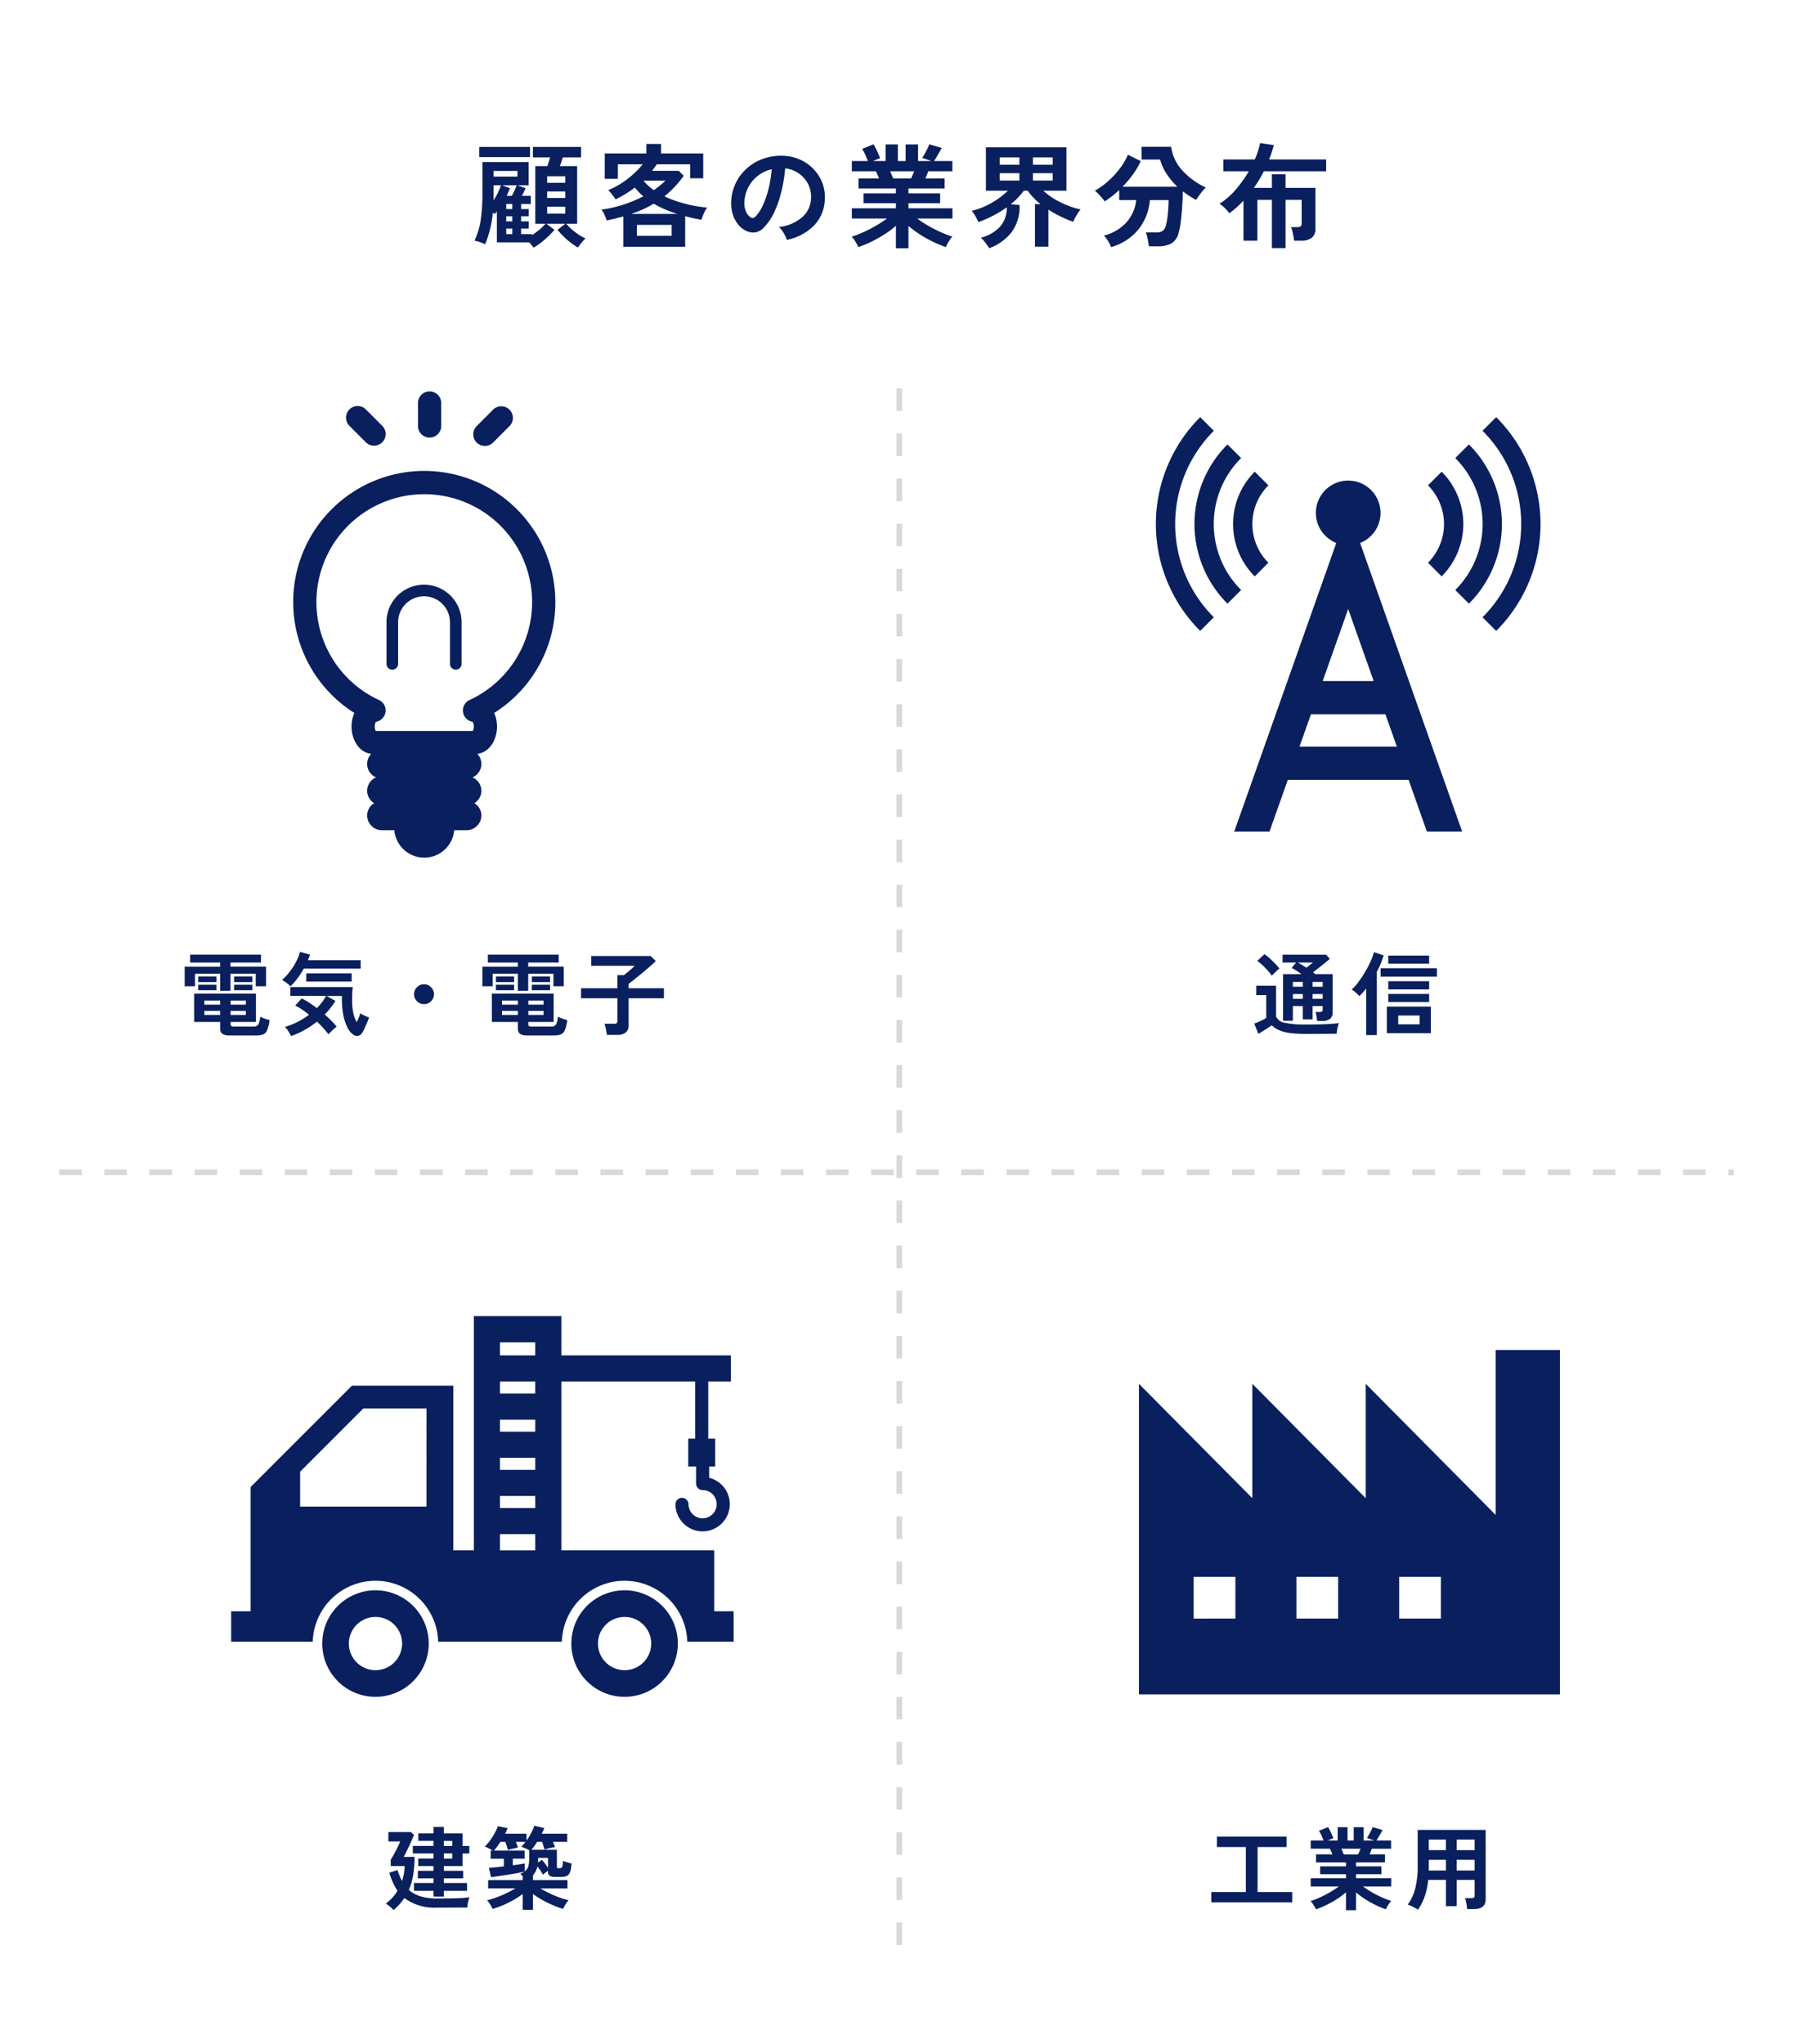 <svg xmlns="http://www.w3.org/2000/svg" width="318" height="362.402" viewBox="0 0 318 362.402"><defs><clipPath id="a"><path fill="#091f5e" d="M0 0h46.495v82.701H0z"/></clipPath><clipPath id="b"><path fill="#091f5e" d="M0 0h68.218v73.479H0z"/></clipPath><clipPath id="c"><path fill="#091f5e" d="M0 0h89.111v67.492H0z"/></clipPath></defs><path fill="#fff" d="M0 0h318v362.402H0z"/><path d="M94.62 43.908a4.5 4.5 0 00-.34-.46q-.2-.24-.42-.48h-5.74v-5.5a1.993 1.993 0 01-.19.24q-.11.12-.21.24-.08-.06-.15-.12a1.249 1.249 0 00-.17-.12 18.953 18.953 0 01-1.36 5.6 7.492 7.492 0 00-.94-.39 6.608 6.608 0 00-.94-.25 13.406 13.406 0 001.11-3.76 32.378 32.378 0 00.29-4.6v-5.58h8.2v4.12h-2.02l1.48.52q-.14.32-.31.67t-.35.69h1.58v1.44h-1.72v.9h1.36v1.28h-1.36v.9h1.36v1.28h-1.36v.98h1.94v.18a15.1 15.1 0 001.34-.99 7.247 7.247 0 001.04-1.03h-1.8v-10.22h2.14q.26-.72.48-1.54h-3.04v-1.86h8.54v1.86h-3.24q-.12.34-.25.76t-.27.78h3.06v10.22h-1.94a9.933 9.933 0 001.57 1.47 9.2 9.2 0 001.85 1.13 7.965 7.965 0 00-.71.78q-.39.48-.63.84a11.865 11.865 0 01-1.92-1.39 13.4 13.4 0 01-1.7-1.75l1.38-1.08H96.9l1.44 1.08a17.473 17.473 0 01-1.76 1.75 11.485 11.485 0 01-1.96 1.41zM85 27.848v-1.8h9v1.8zm2.54 3.46h4.24v-1h-4.24zm9.5 6.56h3.22v-1.22h-3.22zm0-2.76h3.22v-1.16h-3.22zm0-2.7h3.22v-1.16h-3.22zm-7.18 2.32h.92q.24-.46.47-.95a7.686 7.686 0 00.37-.93h-2.58l1.4.52q-.12.32-.27.67t-.31.69zm-2.34.82a11.145 11.145 0 00.78-1.37 13.742 13.742 0 00.56-1.33h-1.32v2.26q0 .22-.02.44zm2.26 5.96h1.08v-.98h-1.08zm0-2.26h1.08v-.9h-1.08zm0-2.18h1.08v-.9h-1.08zm20.78 6.68v-5.38q-.7.2-1.45.38t-1.51.34q-.14-.44-.37-.98a3.644 3.644 0 00-.57-.94 21.793 21.793 0 003.87-.88 23.556 23.556 0 003.57-1.48 9.761 9.761 0 01-1.5-1.56 19.61 19.61 0 01-3.44 2.1 3.675 3.675 0 00-.33-.51q-.23-.31-.49-.63a3.506 3.506 0 00-.48-.5 13.144 13.144 0 002.37-1.23 16.829 16.829 0 002.12-1.63 14.2 14.2 0 001.63-1.72h-4.4v2.58h-2.32v-4.5h7.38v-1.68h2.6v1.68h7.48v4.4h-2.32v-2.48h-5.92q-.2.3-.41.59t-.43.57h4.72l.9.88a18.3 18.3 0 01-3.42 3.64 20.9 20.9 0 003.73 1.33 23.681 23.681 0 003.87.67 3.1 3.1 0 00-.41.61 6.85 6.85 0 00-.37.81 6.654 6.654 0 00-.24.74q-.72-.12-1.44-.28t-1.46-.36v5.42zm2.4-1.94h6.16v-1.94h-6.16zm-1.02-3.88h8.2a22.611 22.611 0 01-2.16-.79 17.186 17.186 0 01-2.04-1.03 17.5 17.5 0 01-1.92 1.01 22.079 22.079 0 01-2.08.81zm4.02-4.22q.58-.4 1.1-.82a12.169 12.169 0 00.96-.86h-3.9a8.637 8.637 0 001.84 1.68zm23.58 8.82a3.847 3.847 0 00-.3-.76 6.521 6.521 0 00-.51-.85 4.31 4.31 0 00-.57-.67 7.524 7.524 0 004.17-1.79 4.621 4.621 0 001.51-3.23 4.93 4.93 0 00-.54-2.64 5.16 5.16 0 00-1.69-1.88 5.153 5.153 0 00-2.35-.86 28.047 28.047 0 01-.6 3.8 19.9 19.9 0 01-1.19 3.64 10.5 10.5 0 01-1.83 2.88 3.03 3.03 0 01-1.59 1.02 2.852 2.852 0 01-1.63-.22 3.891 3.891 0 01-1.48-1.14 5.513 5.513 0 01-.98-1.85 6.458 6.458 0 01-.28-2.29 8.34 8.34 0 01.86-3.33 8.369 8.369 0 012.04-2.61 8.756 8.756 0 012.94-1.66 9.413 9.413 0 013.54-.46 7.96 7.96 0 012.86.68 7.459 7.459 0 012.35 1.65 7.445 7.445 0 011.56 2.43 6.923 6.923 0 01.45 3.02 6.9 6.9 0 01-1.92 4.59 9.316 9.316 0 01-4.82 2.53zm-6.5-4.04a.771.771 0 00.46.16.691.691 0 00.48-.24 7.058 7.058 0 001.33-2.04 16.582 16.582 0 001.02-2.98 19.824 19.824 0 00.53-3.38 6.171 6.171 0 00-2.45 1.16 6.194 6.194 0 00-1.69 2.03 6.354 6.354 0 00-.7 2.61 3.767 3.767 0 00.25 1.63 2.469 2.469 0 00.77 1.05zm25.86 5.52v-3.98a15.941 15.941 0 01-2.03 1.52 23.366 23.366 0 01-2.32 1.3 19.829 19.829 0 01-2.31.96 5.516 5.516 0 00-.3-.59q-.2-.35-.44-.7a3.162 3.162 0 00-.46-.55 17.386 17.386 0 002.1-.81q1.12-.51 2.21-1.14a20.2 20.2 0 001.95-1.27h-6.22v-1.82h7.82v-.9h-5.74v-1.74h5.74v-.88h-6.64v-1.78h3.64q-.14-.34-.28-.67a4.42 4.42 0 00-.3-.59h-4.24v-1.82h2.84q-.2-.52-.47-1.14a5.208 5.208 0 00-.55-1l2.02-.82a6.807 6.807 0 01.43.77q.23.47.43.92t.32.75l-1.26.52h2.22v-2.94h2.18v2.94h1.38v-2.94h2.2v2.94h2.36l-1.62-.56a7.809 7.809 0 00.45-.73q.25-.45.48-.92a7.76 7.76 0 00.33-.75l2.2.64q-.18.34-.44.8t-.51.87q-.25.41-.41.65h3.24v1.82h-4.26q-.26.68-.52 1.26h3.42v1.78h-6.42v.88h5.62v1.74h-5.62v.9h7.8v1.82h-6.24a20.846 20.846 0 001.94 1.27 22.854 22.854 0 002.2 1.13 18.4 18.4 0 002.1.8 3.939 3.939 0 00-.44.55q-.24.35-.44.71a6.211 6.211 0 00-.3.6 21.093 21.093 0 01-2.28-.95 21.727 21.727 0 01-2.3-1.29 17.635 17.635 0 01-2.04-1.52v3.96zm-.5-12.38h3.18q.14-.28.28-.61t.28-.65h-4.28q.16.32.3.66t.24.6zm17.04 12.38q-.14-.24-.39-.59t-.54-.7a4.553 4.553 0 00-.55-.57 7.094 7.094 0 003.4-1.95 5.033 5.033 0 001.2-3.45 18.742 18.742 0 01-2.39 1.47 22.852 22.852 0 01-2.65 1.17 9.818 9.818 0 00-.5-1.02 4.78 4.78 0 00-.68-.98 13.418 13.418 0 003.58-1.45 13.841 13.841 0 002.84-2.13h-3.9v-7.7h14.28v7.7h-4.1a11.768 11.768 0 002.05 1.52 15.547 15.547 0 002.35 1.14 13.537 13.537 0 002.22.66 6.433 6.433 0 00-.74 1.05 8.853 8.853 0 00-.58 1.15 22.737 22.737 0 01-2.2-.93 20.846 20.846 0 01-2.2-1.23v6.56h-2.38v-7.54h.98a12.23 12.23 0 01-1.26-1.15 11.19 11.19 0 01-1.02-1.23h-.68a12.22 12.22 0 01-2.32 2.4l1.56.14a7.53 7.53 0 01-1.38 4.78 8.885 8.885 0 01-4 2.88zm1.86-12h3.5v-1.3h-3.5zm5.9 0h3.5v-1.3h-3.5zm-5.9-2.8h3.5v-1.3h-3.5zm5.9 0h3.5v-1.3h-3.5zm13.86 14.6a6.246 6.246 0 00-.51-1.03 4.6 4.6 0 00-.77-1.01 7.977 7.977 0 004.04-2.39 7.1 7.1 0 001.7-3.91h-3.02v-1.78q-.64.6-1.29 1.11a14.816 14.816 0 01-1.29.91 7.886 7.886 0 00-.77-.96 9.635 9.635 0 00-.97-.94 12.682 12.682 0 002.29-1.63 15.661 15.661 0 002.1-2.25 11.078 11.078 0 001.47-2.5l2.28 1.14a14.057 14.057 0 01-1.4 2.38 17.876 17.876 0 01-1.84 2.16h9.74a12.849 12.849 0 01-1.89-2.24 8.638 8.638 0 01-1.17-2.58h-3.3v-2.26h5.26a7.554 7.554 0 001.9 4.11 13.064 13.064 0 004.24 3.11 6.9 6.9 0 00-.61.66q-.33.4-.62.81a8.561 8.561 0 00-.47.73q-.62-.32-1.21-.7t-1.17-.82q-.02 1.26-.11 2.65t-.24 2.62a13.1 13.1 0 01-.37 1.99 3.052 3.052 0 01-1.27 1.95 4.744 4.744 0 01-2.43.53h-1.6q-.04-.34-.12-.81t-.19-.92a4.788 4.788 0 00-.23-.73H205a2.206 2.206 0 001.17-.24 1.66 1.66 0 00.59-.92 7.94 7.94 0 00.27-1.33q.11-.83.17-1.72t.06-1.53h-3.32a9.651 9.651 0 01-1.95 5.11 9.619 9.619 0 01-4.93 3.23zm28.52.18v-8.56H223v7.24h-2.46v-7.08q-.6.62-1.23 1.19a13.028 13.028 0 01-1.29 1.03 5.662 5.662 0 00-.78-.91 5.2 5.2 0 00-.96-.77 12.627 12.627 0 002.92-2.55 21.74 21.74 0 002.28-3.21h-4.52v-2.1h5.58a12.571 12.571 0 00.94-2.9l2.44.36q-.16.64-.37 1.28t-.47 1.26h10.12v2.1h-11.06q-.38.78-.82 1.51t-.94 1.43h3.2v-2.4H228v2.4h5.3v7.2a2.028 2.028 0 01-.62 1.63 2.945 2.945 0 01-1.94.53h-1.22q-.04-.34-.12-.79t-.19-.89a4.866 4.866 0 00-.23-.72h1.08a1.036 1.036 0 00.62-.14.685.685 0 00.18-.56v-4.14H228v8.56zM40.752 183.58a2.3 2.3 0 01-1.312-.28 1.062 1.062 0 01-.384-.92v-1.2h-4.624v-5.008h10.96v5.008H40.9v.416a.4.4 0 00.1.3.726.726 0 00.456.1h3.52a.922.922 0 00.84-.36 3.417 3.417 0 00.328-1.388 5.628 5.628 0 00.8.344 7.67 7.67 0 00.864.264 6.726 6.726 0 01-.424 1.772 1.391 1.391 0 01-.712.768 3.221 3.221 0 01-1.2.184zm-1.7-7.92v-3.012h-4.476v2.208h-1.824v-3.468h6.3v-.74h-5.324v-1.392h12.56v1.392H40.88v.736h6.3v3.472h-1.82v-2.208h-4.48v3.008zm-3.9-1.536v-.992h3.232v.992zm6.368 0v-.992h3.232v.992zm-6.368 1.44v-.976h3.232v.976zm6.368 0v-.976h3.232v.976zm-5.28 4.384h2.816v-.72H36.24zm0-1.824h2.816v-.72H36.24zm4.66 1.824h2.7v-.72h-2.7zm0-1.824h2.7v-.72h-2.7zm10.72 5.568a7.54 7.54 0 00-.46-.824 4.056 4.056 0 00-.632-.808 11.977 11.977 0 002.248-.88 14.246 14.246 0 002.04-1.264q-.64-.512-1.272-.944a7.092 7.092 0 00-1.192-.672l1.148-1.28a10.34 10.34 0 011.336.752q.68.448 1.368.96a9.515 9.515 0 001.632-2.16h-6.348v-1.568H62.56q-.048.416-.08 1.032t-.032 1.336a10.291 10.291 0 00.216 2.24 5.651 5.651 0 00.6 1.616q.224-.48.408-.928t.248-.652a3.12 3.12 0 00.408.256q.264.144.576.28a3.974 3.974 0 00.552.2q-.08.256-.24.648t-.344.816q-.184.424-.36.776a3.672 3.672 0 01-.32.544 1.057 1.057 0 01-.664.48 1.013 1.013 0 01-.728-.112 3.175 3.175 0 01-1.144-1.3 8.227 8.227 0 01-.756-2.248 14.834 14.834 0 01-.264-2.9v-.512H57.92l1.568.88a13.611 13.611 0 01-1.888 2.412q.608.544 1.144 1.088t.968 1.056q-.368.288-.768.664t-.688.7q-.356-.468-.88-1.06t-1.168-1.184A16.326 16.326 0 0154 182.62a14.348 14.348 0 01-2.384 1.072zm-.1-8.832q-.3-.288-.672-.584a4.312 4.312 0 00-.832-.52 10.878 10.878 0 001.36-1.464 11.54 11.54 0 001.124-1.744 8.468 8.468 0 00.7-1.784l1.776.48a4.726 4.726 0 01-.16.488q-.1.248-.208.5h9.36v1.488h-10.08a16.579 16.579 0 01-1.1 1.7 10.205 10.205 0 01-1.268 1.44zm2.8-.832v-1.456h8.048v1.456zm20.88 4a1.7 1.7 0 01-1.248-.512 1.7 1.7 0 01-.512-1.248 1.7 1.7 0 01.512-1.248 1.7 1.7 0 011.248-.512 1.7 1.7 0 011.248.512 1.7 1.7 0 01.512 1.248 1.7 1.7 0 01-.512 1.248 1.7 1.7 0 01-1.248.512zm18.352 5.552a2.3 2.3 0 01-1.312-.28 1.062 1.062 0 01-.384-.92v-1.2h-4.624v-5.008h10.96v5.008H93.7v.416a.4.4 0 00.1.3.726.726 0 00.456.1h3.52a.922.922 0 00.84-.36 3.417 3.417 0 00.328-1.388 5.629 5.629 0 00.8.344 7.67 7.67 0 00.864.264 6.726 6.726 0 01-.424 1.772 1.391 1.391 0 01-.712.768 3.221 3.221 0 01-1.2.184zm-1.7-7.92v-3.012h-4.48v2.208h-1.82v-3.468h6.3v-.74h-5.324v-1.392h12.56v1.392H93.68v.736h6.3v3.472h-1.82v-2.208h-4.48v3.008zm-3.9-1.536v-.992h3.232v.992zm6.368 0v-.992h3.232v.992zm-6.368 1.44v-.976h3.232v.976zm6.368 0v-.976h3.232v.976zm-5.28 4.384h2.816v-.72H89.04zm0-1.824h2.816v-.72H89.04zm4.66 1.824h2.7v-.72h-2.7zm0-1.824h2.7v-.72h-2.7zm13.936 5.36q-.032-.272-.1-.648t-.152-.736a3.829 3.829 0 00-.184-.584h1.68a.842.842 0 00.48-.1.522.522 0 00.144-.44v-3.988h-6.448v-1.776h6.444v-2.32h1.152q.272-.208.648-.52t.736-.632q.36-.32.536-.5h-7.724v-1.744h10.56l.9.9q-.3.3-.8.744t-1.088.936q-.592.5-1.168.968t-1.04.84q-.464.368-.72.544v.784h6.256v1.776h-6.26v4.768a1.58 1.58 0 01-.52 1.312 2.464 2.464 0 01-1.56.416z" fill="#091f5e"/><g transform="translate(52 69.348)" clip-path="url(#a)" fill="#091f5e"><path d="M46.495 37.418A23.247 23.247 0 1010.85 57.056a5.973 5.973 0 00-.5 2.412 5.7 5.7 0 00.9 3.156 4.152 4.152 0 001.215 1.208 3.512 3.512 0 001.369.471 2.593 2.593 0 00.85 4.172 2.628 2.628 0 00-1.568 2.4 2.592 2.592 0 001.241 2.174 2.579 2.579 0 00-1.241 2.173 2.632 2.632 0 002.627 2.626h2.191a5.333 5.333 0 0010.624 0h2.192a2.631 2.631 0 002.626-2.626 2.579 2.579 0 00-1.241-2.173 2.592 2.592 0 001.241-2.174 2.628 2.628 0 00-1.568-2.4 2.593 2.593 0 00.85-4.172 3.512 3.512 0 001.369-.471 4.375 4.375 0 001.612-1.925 6.013 6.013 0 00.506-2.439 5.947 5.947 0 00-.5-2.412 23.2 23.2 0 0010.85-19.634M31.294 54.756a2.036 2.036 0 00.537 3.868 1.692 1.692 0 01.195.843 1.632 1.632 0 01-.175.789H14.632a1.769 1.769 0 01-.163-.789 1.666 1.666 0 01.2-.843 2.037 2.037 0 00.531-3.868 19.129 19.129 0 1116.093 0m-7.101-46.52a2.06 2.06 0 002.059-2.059V2.059a2.059 2.059 0 00-4.117 0v4.118a2.058 2.058 0 002.058 2.059m-11.283.853a2.059 2.059 0 002.911-2.912l-2.911-2.912a2.059 2.059 0 10-2.911 2.912zm22.565 0l2.911-2.912a2.059 2.059 0 00-2.911-2.912l-2.911 2.912a2.059 2.059 0 102.911 2.912"/><path d="M23.204 34.316a6.657 6.657 0 00-6.658 6.659v7.41a1.03 1.03 0 002.059 0v-7.41a4.6 4.6 0 119.2 0v7.41a1.03 1.03 0 002.059 0v-7.41a6.658 6.658 0 00-6.659-6.659"/></g><g transform="translate(205 73.959)" clip-path="url(#b)"><path d="M55.519 4.836L53.1 7.256a16.52 16.52 0 010 23.391l2.422 2.417a19.945 19.945 0 000-28.228M10.283 2.421L7.862 0a26.771 26.771 0 000 37.9l2.422-2.418a23.348 23.348 0 010-33.062m40.4 25.809a13.117 13.117 0 000-18.557l-2.418 2.421a9.7 9.7 0 010 13.717zm-33.145 0l2.418-2.42a9.7 9.7 0 010-13.717l-2.42-2.42a13.117 13.117 0 000 18.557m22.305-11.24A5.732 5.732 0 1032 22.306L13.9 73.479h6.252l.174-.491 3.07-8.678h21.431l3.243 9.169h6.254l-18.1-51.171a5.725 5.725 0 003.621-5.319m2.9 41.426H25.477l2.023-5.731h13.21zm-4.116-11.626h-9.04l4.519-12.777zM10.268 18.952a16.482 16.482 0 014.853-11.7L12.7 4.836a19.945 19.945 0 000 28.228l2.422-2.417a16.489 16.489 0 01-4.853-11.7M60.357 0l-2.422 2.421a23.348 23.348 0 010 33.062l2.422 2.417a26.771 26.771 0 000-37.9" fill="#091f5e"/></g><path d="M233.6 181.004q-.032-.352-.112-.832a4.665 4.665 0 00-.176-.752h.736a.7.7 0 00.424-.1.5.5 0 00.12-.4v-.544H232.8v2.352h-1.744v-2.348H229.3v2.592h-1.748v-8.256h3.28q-.464-.336-.92-.632a7.436 7.436 0 00-.824-.472l.784-.96h-2.4v-1.392h7.728l.64.736q-.352.32-.864.736t-1.064.848q-.552.432-1.032.816.112.08.216.16t.216.16h3.04v6.752a1.4 1.4 0 01-.464 1.18 2.281 2.281 0 01-1.408.36zm-2.032 2.304a20.222 20.222 0 01-2.848-.168 7.08 7.08 0 01-1.904-.512 4.287 4.287 0 01-1.264-.856q-.3.224-.728.5t-.864.556q-.44.272-.776.464l-.736-1.808q.272-.1.68-.272t.808-.376a6.12 6.12 0 00.64-.36v-4.048H222.8v-1.664h3.52v5.472a2 2 0 001.56 1.1 16.488 16.488 0 003.688.312q2.048 0 3.52-.064t2.384-.196a3.681 3.681 0 00-.176.536q-.1.36-.16.736t-.08.616q-.448 0-1.168.008l-1.528.016q-.808.008-1.544.008zm-6-10.32a8.527 8.527 0 00-.72-.9q-.448-.5-.944-.968a7.785 7.785 0 00-.912-.76l1.264-1.184a7.538 7.538 0 01.92.72q.52.464 1 .968t.752.856a5.331 5.331 0 00-.432.352q-.272.24-.528.5t-.4.416zm7.232 4.1h1.792v-.848H232.8zm0-2.144h1.792v-.848H232.8zm-3.5 2.14h1.76v-.848h-1.76zm0-2.144h1.76v-.848h-1.76zm2.4-3.36l.64-.512q.32-.256.528-.416h-2.676q.32.176.712.416t.796.512zm14.268 11.6v-4.7h7.808v4.7zm-3.668.336v-8.256q-.3.384-.608.72t-.608.624a5.57 5.57 0 00-.616-.616 4.54 4.54 0 00-.744-.536 9.114 9.114 0 001.216-1.368 20.014 20.014 0 001.192-1.808 19.3 19.3 0 00.976-1.88 9.229 9.229 0 00.568-1.584l1.728.576a15.525 15.525 0 01-1.216 2.9v11.228zm2.56-10.352v-1.5h9.984v1.5zm1.36 2.256v-1.456h7.248v1.456zm0 2.24v-1.44h7.248v1.44zm0-6.8v-1.44h7.248v1.44zm1.764 10.752h3.792v-1.564h-3.792z" fill="#091f5e"/><g transform="translate(41 233.348)" clip-path="url(#c)" fill="#091f5e"><path d="M85.665 52.316V41.535h-27.1V11.589h23.727v10.132h-1.228v4.934h1.389v3.024a1.157 1.157 0 001.158 1.158 2.5 2.5 0 11-2.5 2.5 1.158 1.158 0 00-2.315 0 4.818 4.818 0 105.976-4.677v-2.006h1.07v-4.933h-1.23V11.589h4.016v-4.63H58.564V0H43.039v41.535H39.4v-29.21H21.424L3.446 30.3v22.016H0v5.4h14.469a11.13 11.13 0 0122.25 0h21.929a11.13 11.13 0 0122.25 0h8.212v-5.4zM34.642 33.767H12.227v-6.188l11.208-11.208h11.207zm19.291-13.281H47.67v-2.132h6.263zm0 6.764H47.67v-2.133h6.263zm0 6.764H47.67v-2.133h6.263zm0-20.291H47.67v-2.134h6.263zm0-6.764H47.67V4.631h6.263zM47.67 38.645h6.263v2.891H47.67z"/><path d="M25.595 48.606a9.443 9.443 0 109.443 9.443 9.443 9.443 0 00-9.443-9.443m0 14.164a4.721 4.721 0 114.722-4.722 4.722 4.722 0 01-4.722 4.722m44.179-14.164a9.443 9.443 0 109.443 9.443 9.443 9.443 0 00-9.443-9.443m0 14.164a4.721 4.721 0 114.722-4.722 4.721 4.721 0 01-4.722 4.722"/></g><path d="M76.88 336.26v-1.024h-3.456v-1.388h3.456v-.82h-2.768v-1.344h2.768v-.848h-2.7v-1.328h2.7v-.9h-3.664v-1.328h3.664v-.912h-2.688v-1.32h2.688v-1.14h1.84v1.14h3.312v2.24h1.2v1.328h-1.2v2.224H78.72v.848h3.424v1.34H78.72v.82h4.112v1.392H78.72v1.024zm-7.072 2.388a7.775 7.775 0 00-.64-.6 5.806 5.806 0 00-.736-.54 9.022 9.022 0 001.136-1.032 7.019 7.019 0 00.932-1.256 10.542 10.542 0 01-1.44-3.2l1.456-.464a10 10 0 00.784 1.936 8.709 8.709 0 00.328-1.272 8.884 8.884 0 00.132-1.384H69.3v-1.12q.24-.368.568-.96t.632-1.216q.3-.624.48-1.056h-2.1v-1.664h3.984l.56.48q-.16.416-.4.968t-.512 1.128q-.272.576-.512 1.052t-.4.768h1.92a19.216 19.216 0 01-.248 3.256 11.232 11.232 0 01-.76 2.6 5.632 5.632 0 002.128 1.156 10.1 10.1 0 002.88.368q2.048 0 3.48-.048a20.09 20.09 0 002.264-.176 3.322 3.322 0 00-.168.52q-.088.344-.144.7t-.072.604h-1.144q-.7 0-1.48.008t-1.5.008H77.52a8.951 8.951 0 01-5.808-1.7 8.279 8.279 0 01-.864 1.116 14.471 14.471 0 01-1.04 1.02zm8.912-11.36h1.488v-.912H78.72zm0 2.224h1.488v-.9H78.72zm13.98 9.084v-2.8a15.577 15.577 0 01-2.5 1.528 17.562 17.562 0 01-2.84 1.124 5.5 5.5 0 00-.416-.792 4.584 4.584 0 00-.56-.744 16.094 16.094 0 001.664-.512q.88-.32 1.752-.736a18 18 0 001.608-.864h-4.832v-1.468H92.7v-.656q-.112-.128-.216-.24a1.431 1.431 0 00-.216-.192 3.491 3.491 0 00.4-.2q.176-.1.336-.216-.5.128-1.264.272t-1.632.272l-1.664.248q-.8.12-1.36.2l-.364-1.648q.368-.032 1.088-.1t1.552-.168v-1.36h-2.336v-1.44h.368q-.288-.176-.72-.408a3.092 3.092 0 00-.7-.3 7.37 7.37 0 00.936-1.08 12.436 12.436 0 00.824-1.3 9.46 9.46 0 00.576-1.232l1.728.336q-.1.24-.208.488t-.24.5h3.792v1.216a11.052 11.052 0 00.816-1.328 9.963 9.963 0 00.576-1.3l1.76.416a4.781 4.781 0 01-.2.472q-.12.248-.248.52h4.512v1.456H98.08q.224.56.352.928-.256.032-.632.112t-.712.168q-.336.088-.528.152-.064-.272-.176-.64t-.24-.72h-.88q-.256.4-.512.76a7.718 7.718 0 01-.5.632h4.512v3.008q0 .288.32.288.512 0 .624-.272a3.431 3.431 0 00.128-1.056 6.865 6.865 0 00.736.256q.48.144.784.224a5.176 5.176 0 01-.24 1.488 1.175 1.175 0 01-.584.7 2.449 2.449 0 01-1.032.184h-1.04a1.857 1.857 0 01-.952-.192.742.742 0 01-.312-.688v-.192a5.015 5.015 0 00-.488.336 4.341 4.341 0 00-.408.352 7.6 7.6 0 00-.448-.736 8.438 8.438 0 00-.544-.72 3.518 3.518 0 01-.784 1.568v.832h6.116v1.472h-4.8q.736.448 1.6.864a18.473 18.473 0 001.752.736 14.418 14.418 0 001.656.5 4.584 4.584 0 00-.56.744 5.5 5.5 0 00-.416.792 16.246 16.246 0 01-1.888-.692 19.232 19.232 0 01-1.848-.92 16.449 16.449 0 01-1.608-1.032v2.8zm.368-6.816a1.768 1.768 0 00.664-.992 6.758 6.758 0 00.136-1.5v-1.24a5.873 5.873 0 00-.736-.368 5.536 5.536 0 00-.688-.256 4.625 4.625 0 00.384-.4q.192-.224.368-.464h-1.708q.112.272.216.536t.168.472q-.208.032-.56.112t-.688.168q-.336.088-.528.152-.064-.272-.2-.664t-.28-.776h-.864q-.288.448-.584.848a7.52 7.52 0 01-.568.688h5.456v1.44h-2.112v1.172q.7-.1 1.272-.184t.856-.152zm4.132-.624v-1.76h-1.76v.432a2.43 2.43 0 01-.032.4l.692-.48a4.786 4.786 0 01.552.64q.292.4.548.768zm114.5-51.587h7.407v7.407H211.7zm18.234 0h7.391v7.407h-7.388zm18.217 0h7.407v7.407h-7.404zm17.114-40.221v29.244l-23.044-23.244v20.278l-20.11-20.278v20.278L202 245.348V300.4h74.661v-61.052zm-50.433 97.936v-1.836h6.128v-7.972h-5.136v-1.84h12.352v1.84h-5.136v7.972h6.144v1.84zm23.888 1.392v-3.184a12.753 12.753 0 01-1.62 1.216 18.692 18.692 0 01-1.86 1.04 15.863 15.863 0 01-1.848.768 4.413 4.413 0 00-.24-.468q-.16-.28-.352-.56a2.53 2.53 0 00-.368-.44 13.908 13.908 0 001.68-.648q.9-.408 1.768-.912a16.164 16.164 0 001.56-1.02h-4.976v-1.456h6.256v-.72h-4.592V330.9h4.592v-.7h-5.312v-1.428h2.912q-.112-.272-.224-.536a3.536 3.536 0 00-.24-.472h-3.392v-1.456h2.272q-.16-.416-.376-.912a4.166 4.166 0 00-.44-.8l1.616-.656a5.447 5.447 0 01.344.616q.184.376.344.736t.256.6l-1.008.416h1.776v-2.352h1.744v2.352h1.1v-2.352h1.76v2.352h1.888l-1.3-.448a6.249 6.249 0 00.36-.584q.2-.36.384-.736a6.207 6.207 0 00.264-.6l1.76.512q-.144.272-.352.64t-.408.7q-.2.328-.328.52h2.6v1.456h-3.408q-.212.54-.412 1.004h2.736v1.424H240.5v.7h4.5v1.392h-4.5v.72h6.24v1.46h-4.996a16.677 16.677 0 001.556 1.016 18.284 18.284 0 001.76.9 14.722 14.722 0 001.68.64 3.151 3.151 0 00-.352.44q-.192.28-.352.568a4.97 4.97 0 00-.24.48 16.874 16.874 0 01-1.824-.76 17.382 17.382 0 01-1.84-1.032 14.108 14.108 0 01-1.632-1.212v3.168zm-.4-9.9h2.544q.112-.224.224-.488t.224-.52h-3.424q.128.256.24.528t.192.476zm13.168 9.804q-.4-.256-.912-.52a4.952 4.952 0 00-.912-.376A8.081 8.081 0 00251 334.82a16.164 16.164 0 00.44-4.048v-6.336h12.048v12.32q0 1.712-2.064 1.712h-1.216a5.791 5.791 0 00-.08-.64q-.064-.368-.136-.72a3.036 3.036 0 00-.168-.576h1.12a.761.761 0 00.464-.1.561.561 0 00.128-.44V333.3h-3.184v4.656h-1.9V333.3H253.3a12.941 12.941 0 01-.6 2.872 9.736 9.736 0 01-1.212 2.408zm6.864-6.944h3.184v-1.9h-3.184zm0-3.616h3.184v-1.872h-3.184zm-4.96 3.616h3.056v-1.9h-3.04v1.472q0 .204-.016.428zm.016-3.616h3.04v-1.872h-3.04z" fill="#091f5e"/><path fill="none" stroke="#d9d9d9" stroke-width="1" stroke-dasharray="4" d="M10.5 207.848h297m-148-139v278.5"/></svg>